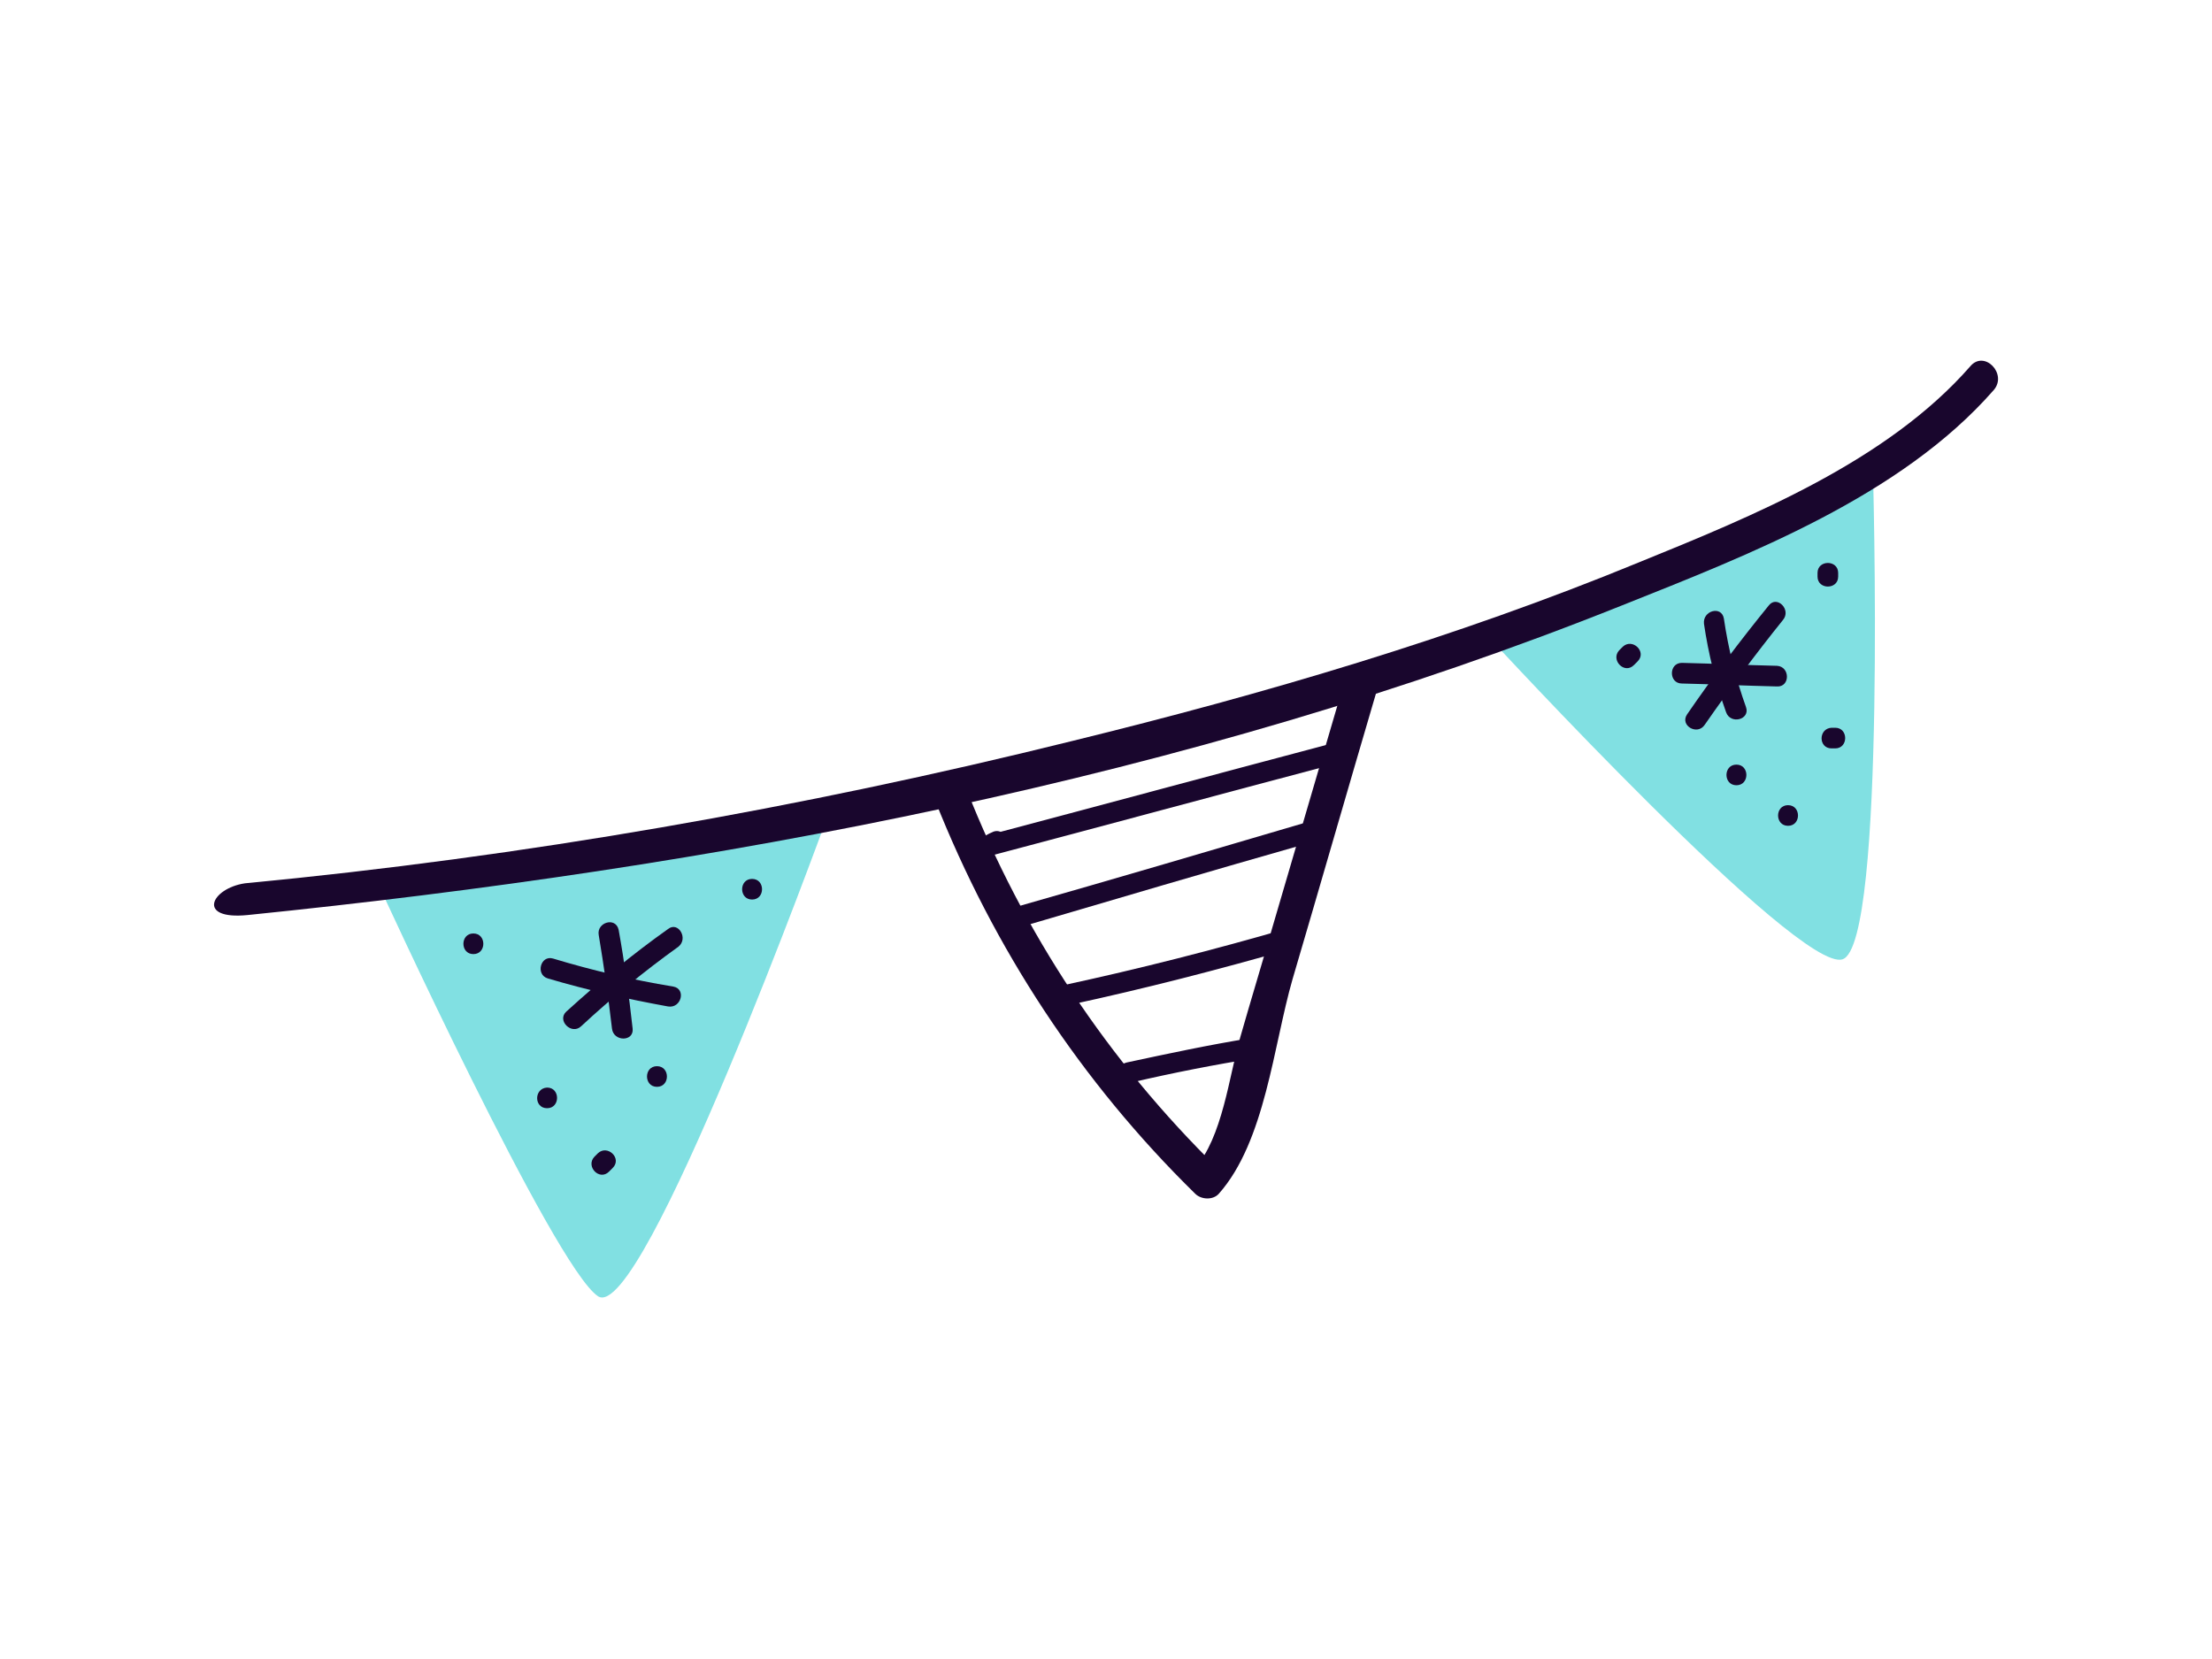 <svg xmlns="http://www.w3.org/2000/svg" xmlns:xlink="http://www.w3.org/1999/xlink" id="Laag_1" x="0px" y="0px" viewBox="0 0 300 225" style="enable-background:new 0 0 300 225;" xml:space="preserve"><style type="text/css">	.st0{fill:#81E0E2;}	.st1{fill:#19062D;}</style><path class="st0" d="M202,86.5c0,0,42,45.6,47.9,43.6c6-2,4.1-66.8,4.1-66.8L202,86.5L202,86.5z"></path><path class="st0" d="M51.3,119.9c0,0,23.8,51.9,29.8,55.9c6,4,30.8-64.2,30.8-64.2L51.3,119.9L51.3,119.9z"></path><path class="st1" d="M33.2,119.8c-4.6,0.7-6.6,5,0.4,4.3c63-6.4,127.4-18.4,186.4-42c17.3-6.9,37.8-14.8,50.4-29.2 c1.9-2.2-1.3-5.5-3.2-3.2c-11.3,12.9-29.5,20.3-45,26.6c-24.8,10.2-50.7,17.8-76.8,24.2C108.7,109.6,71,116.2,33.2,119.8"></path><path class="st1" d="M126.8,108.5c8,20.2,19.8,38.2,35.3,53.4c0.8,0.8,2.4,0.9,3.2,0c6.3-7.1,7.4-20.1,10-29.1 c3.8-12.9,7.5-25.8,11.3-38.7c0.8-2.8-3.6-4-4.4-1.2c-3.2,11-6.5,22.1-9.7,33.1c-1.4,4.9-2.9,9.8-4.3,14.7 c-1.5,5.2-2.4,13.6-6.2,17.8h3.2c-14.9-14.6-26.4-31.9-34.1-51.4C130.1,104.6,125.7,105.8,126.8,108.5L126.8,108.5z"></path><path class="st1" d="M134.5,112.9c-0.5,0.2-0.9,0.5-1.4,0.7c-1.4,0.8-0.4,2.9,1.1,2.5c15.5-4.1,31-8.3,46.5-12.4 c1.7-0.5,1-3.2-0.7-2.7c-15.5,4.1-31,8.3-46.5,12.4c0.4,0.9,0.7,1.7,1.1,2.5c0.5-0.2,0.9-0.5,1.4-0.7 C137.5,114.5,136.1,112,134.5,112.9L134.5,112.9z"></path><path class="st1" d="M138.5,125.7c12.9-3.8,25.8-7.6,38.8-11.3c1.7-0.5,1-3.2-0.7-2.7c-12.9,3.8-25.8,7.6-38.8,11.3 C136.1,123.5,136.8,126.2,138.5,125.7z"></path><path class="st1" d="M145,136.3c10.2-2.2,20.3-4.8,30.4-7.7c1.7-0.5,1-3.2-0.7-2.7c-10,2.9-20.2,5.5-30.4,7.7 C142.5,134,143.3,136.7,145,136.3z"></path><path class="st1" d="M153.5,146.8c5.6-1.3,11.2-2.4,16.8-3.3c1.8-0.3,1-3-0.7-2.7c-5.6,0.9-11.2,2.1-16.8,3.3 C151,144.5,151.7,147.2,153.5,146.8z"></path><path class="st1" d="M228.1,92.7c4.3,0.1,8.6,0.3,12.9,0.4c1.8,0.1,1.8-2.7,0-2.8c-4.3-0.1-8.6-0.3-12.9-0.4 C226.3,89.9,226.3,92.7,228.1,92.7z"></path><path class="st1" d="M239.9,82.1c-3.9,4.8-7.6,9.7-11.1,14.8c-1,1.5,1.4,2.9,2.4,1.4c3.4-4.9,6.9-9.6,10.6-14.2 C243,82.7,241,80.7,239.9,82.1L239.9,82.1z"></path><path class="st1" d="M231.1,84.6c0.6,4.1,1.6,8.1,3,12c0.6,1.7,3.3,1,2.7-0.7c-1.4-3.9-2.4-7.9-3-12 C233.5,82.1,230.9,82.8,231.1,84.6z"></path><path class="st1" d="M74.3,132.7c5.4,1.6,10.8,2.8,16.3,3.8c1.8,0.3,2.5-2.4,0.7-2.7c-5.5-0.9-11-2.2-16.3-3.8 C73.3,129.5,72.6,132.2,74.3,132.7z"></path><path class="st1" d="M90.6,126c-4.8,3.4-9.4,7.2-13.8,11.2c-1.3,1.2,0.7,3.2,2,2c4.2-3.9,8.6-7.5,13.2-10.8 C93.4,127.3,92,124.9,90.6,126L90.6,126z"></path><path class="st1" d="M81.2,126.8c0.7,4.2,1.3,8.4,1.8,12.7c0.2,1.8,3,1.8,2.8,0c-0.5-4.5-1.1-9-1.9-13.4 C83.5,124.3,80.9,125.1,81.2,126.8z"></path><path class="st1" d="M242.5,112c1.8,0,1.8-2.8,0-2.8S240.7,112,242.5,112z"></path><path class="st1" d="M248.4,101.5h0.5c1.8,0,1.8-2.8,0-2.8h-0.5C246.6,98.8,246.6,101.5,248.4,101.5z"></path><path class="st1" d="M221.6,90.2c0.2-0.2,0.3-0.3,0.5-0.5c1.3-1.3-0.7-3.2-2-2l-0.5,0.5C218.4,89.5,220.3,91.5,221.6,90.2z"></path><path class="st1" d="M249.3,78.2v-0.5c0-1.8-2.8-1.8-2.8,0v0.5C246.5,80,249.3,80,249.3,78.2z"></path><path class="st1" d="M235.5,106.5c1.8,0,1.8-2.8,0-2.8S233.7,106.5,235.5,106.5z"></path><path class="st1" d="M64.2,129.4c1.8,0,1.8-2.8,0-2.8C62.4,126.6,62.4,129.4,64.2,129.4z"></path><path class="st1" d="M74.2,150.3c1.8,0,1.8-2.8,0-2.8C72.4,147.6,72.4,150.3,74.2,150.3z"></path><path class="st1" d="M89.1,147.4c1.8,0,1.8-2.8,0-2.8C87.3,144.6,87.3,147.4,89.1,147.4z"></path><path class="st1" d="M82.6,158.9c0.2-0.2,0.3-0.3,0.5-0.5c1.3-1.3-0.7-3.2-2-2l-0.5,0.5C79.4,158.2,81.3,160.2,82.6,158.9z"></path><path class="st1" d="M102,122c1.8,0,1.8-2.8,0-2.8S100.2,122,102,122z"></path></svg>